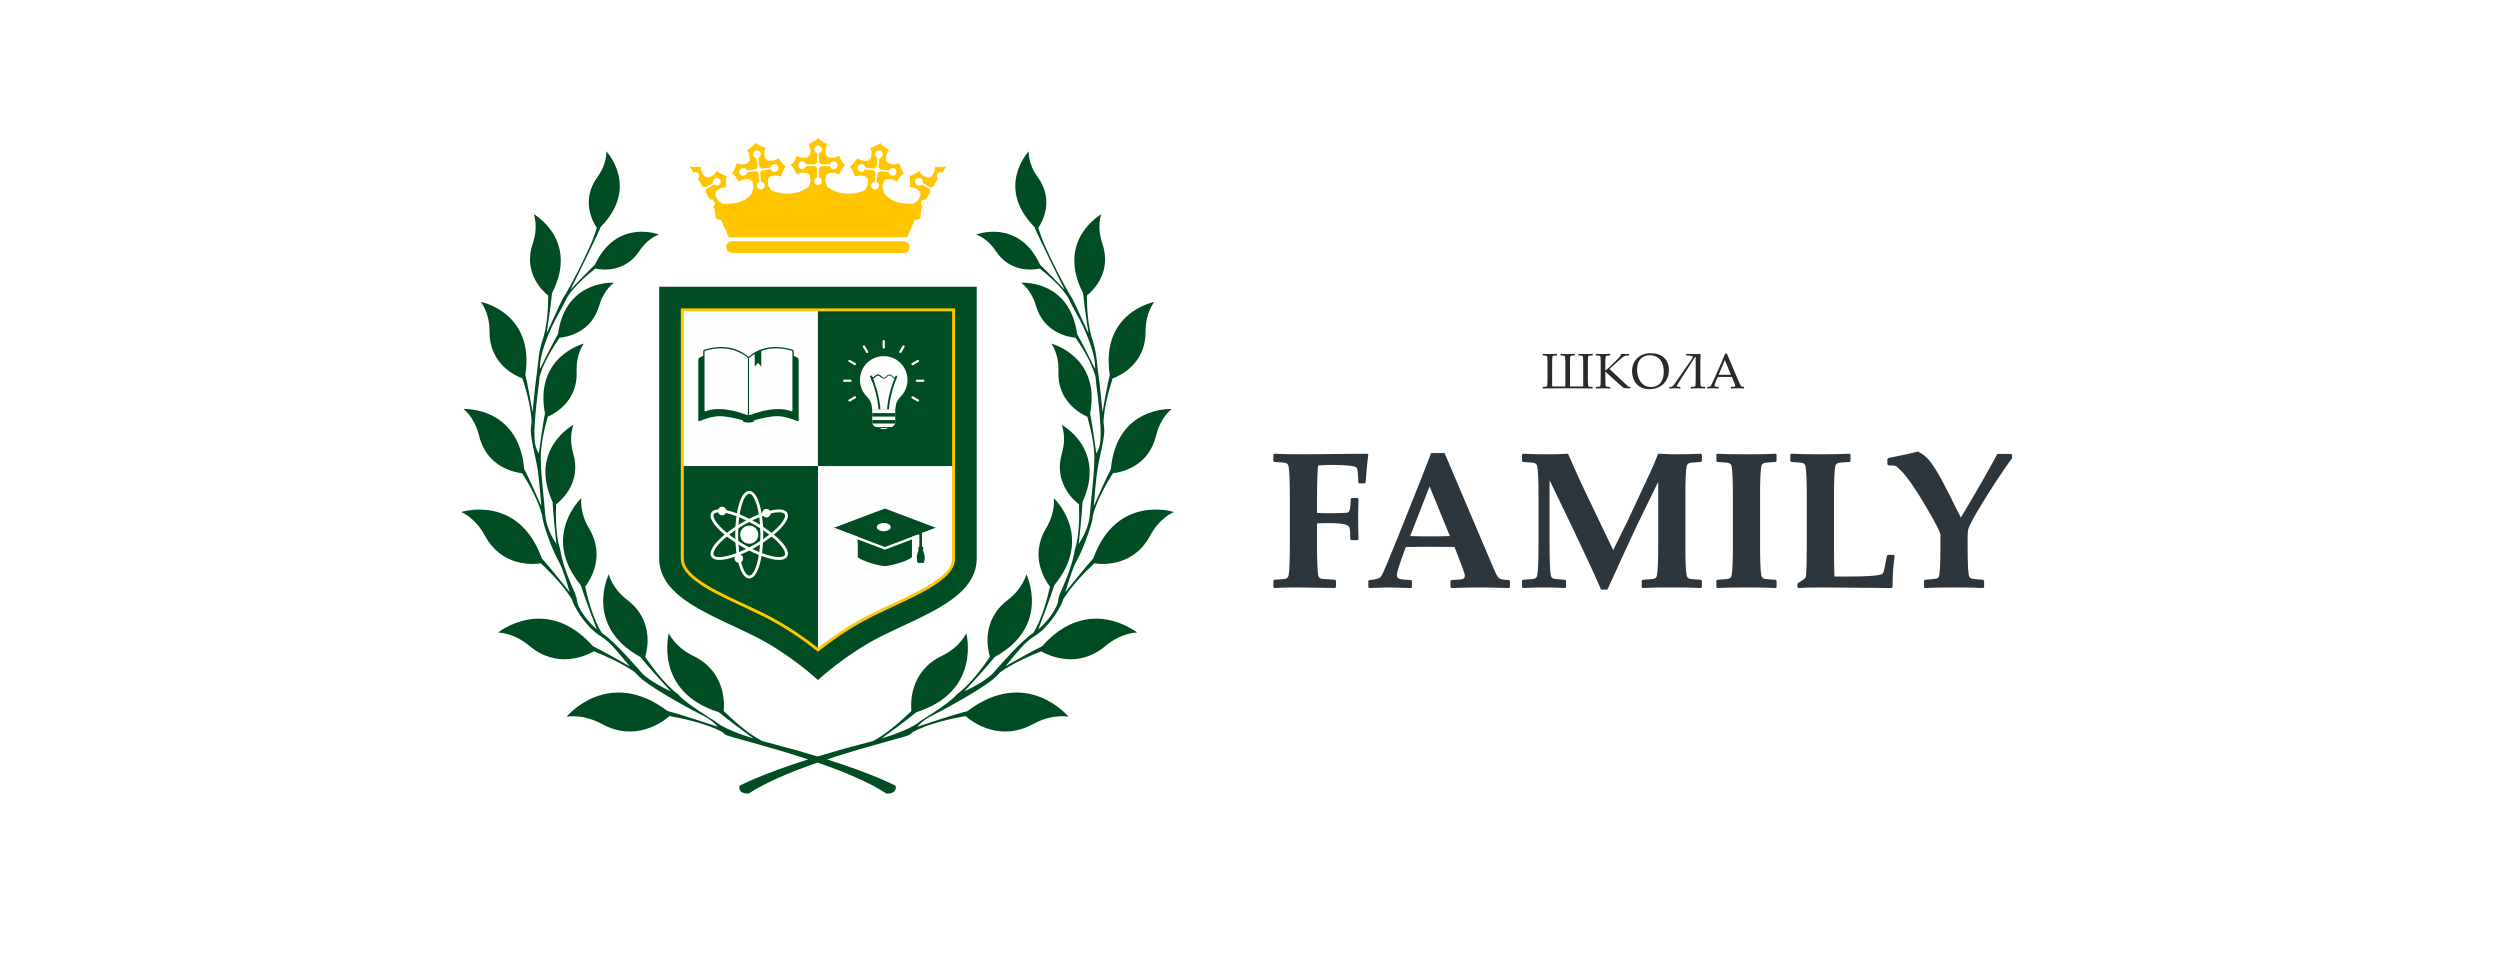 <?xml version="1.0" encoding="UTF-8"?> <!-- Creator: CorelDRAW 2019 (64-Bit) --> <svg xmlns="http://www.w3.org/2000/svg" xmlns:xlink="http://www.w3.org/1999/xlink" xml:space="preserve" width="360.892mm" height="138.113mm" style="shape-rendering:geometricPrecision; text-rendering:geometricPrecision; image-rendering:optimizeQuality; fill-rule:evenodd; clip-rule:evenodd" viewBox="0 0 142561.95 54558.19"> <defs> <style type="text/css"> <![CDATA[ .fil0 {fill:white} .fil3 {fill:#014D23;fill-rule:nonzero} .fil6 {fill:#2B2A29;fill-rule:nonzero} .fil1 {fill:#2E363D;fill-rule:nonzero} .fil5 {fill:#D6D4D2;fill-rule:nonzero} .fil4 {fill:#FEFEFE;fill-rule:nonzero} .fil2 {fill:#FFC600;fill-rule:nonzero} ]]> </style> </defs> <g id="Слой_x0020_1">  <g id="_3657948208"> <rect class="fil0" width="142561.95" height="54558.19"></rect> <g> <path class="fil1" d="M78026.57 25917.2l-70.08 616.12c-14.77,136.52 -31.37,315.43 -47.96,540.48l-33.22 431.69 -53.49 59.02 -313.61 0 -53.49 -53.49c-7.39,-486.99 -36.9,-763.71 -86.71,-831.97 -83,-112.5 -586.61,-167.85 -1508.96,-167.85 -147.54,0 -379.98,11.06 -697.26,31.33 -38.75,368.96 -59.06,1027.5 -59.06,1979.36l0 728.67 610.59 16.59c184.48,3.71 523.88,-3.67 1021.97,-22.12 97.77,-3.71 162.32,-29.51 193.68,-81.18 55.34,-86.71 86.71,-322.82 97.77,-712.04l53.49 -55.34 335.73 0 53.53 55.34c-12.92,402.14 -20.3,772.91 -20.3,1106.79 0,365.28 7.39,761.89 20.3,1195.39l-53.53 47.96 -361.53 0 -55.34 -53.49c0,-378.2 -14.77,-599.53 -48,-665.94 -60.87,-125.46 -247.17,-201.07 -557.07,-226.9 -212.17,-16.59 -420.59,-25.83 -627.22,-25.83 -247.17,0 -468.54,5.53 -664.08,16.59l0 1285.77c0,854.09 23.98,1411.19 70.12,1674.95 18.45,105.16 79.32,171.56 184.48,199.25 23.98,7.35 282.21,25.8 772.91,55.34l53.49 53.49 0 361.57 -59.02 55.34 -2173.04 -33.22c-309.9,-3.67 -737.87,7.39 -1285.77,33.22l-53.49 -49.81 0 -367.1 53.49 -53.49c367.1,-22.16 577.41,-40.61 632.75,-55.34 103.3,-27.69 164.17,-94.1 182.62,-199.25 47.96,-263.76 70.08,-820.87 70.08,-1674.95l0 -2859.28c0,-854.09 -22.12,-1413.01 -70.08,-1674.99 -18.45,-105.12 -79.32,-171.52 -182.62,-201.07 -55.34,-12.92 -265.66,-31.37 -632.75,-53.49l-53.49 -53.49 0 -367.1 53.49 -49.81c344.98,22.16 900.23,33.22 1663.93,33.22 494.38,0 1708.18,-11.06 3643.25,-33.22l53.49 44.28zm8077.9 7559.55l-47.96 55.34c-800.6,-22.16 -1282.06,-33.22 -1448.09,-33.22 -662.22,0 -1278.35,11.06 -1848.37,33.22l-47.96 -55.34 0 -339.45 53.49 -60.87 470.4 -25.83c197.39,-11.06 297.02,-81.14 297.02,-210.27 0,-75.65 -49.81,-245.35 -151.3,-509.15l-437.18 -1140.01c-498.09,-7.39 -1005.34,-11.06 -1525.55,-11.06 -280.39,0 -697.3,3.67 -1252.55,11.06l-237.96 658.55c-180.76,501.76 -271.19,815.37 -271.19,940.8 0,136.52 84.85,217.66 254.59,243.49 94.06,14.77 276.68,29.51 551.54,42.43l53.53 55.34 0 344.98 -53.53 55.34c-665.94,-22.16 -1095.73,-33.22 -1285.73,-33.22 -147.58,0 -514.68,11.06 -1097.58,33.22l-53.53 -49.81 0 -350.51 59.06 -55.34c370.77,-20.26 599.53,-94.06 682.53,-221.37 84.85,-125.42 403.99,-876.21 955.53,-2252.36l1409.38 -3528.89c105.12,-274.86 263.76,-686.2 475.93,-1237.78l767.38 0 2864.81 6738.64c110.69,256.41 212.13,400.32 302.51,431.69 118.07,44.24 289.63,66.4 512.82,66.4l47.96 59.02 0 344.98zm-3425.59 -2907.24l-1156.6 -2831.59 -1106.83 2831.59c295.16,11.06 678.85,16.59 1151.11,16.59 457.48,0 828.25,-5.53 1112.32,-16.59zm14370.17 2907.24l-53.49 55.34c-357.89,-22.16 -911.29,-33.22 -1665.79,-33.22 -771.05,0 -1324.49,11.06 -1663.89,33.22l-47.96 -49.81 0 -367.1 53.49 -53.49c367.1,-22.16 577.37,-40.61 632.71,-55.34 103.3,-27.69 166.03,-94.1 182.62,-199.25 48,-260.09 71.97,-817.19 71.97,-1674.95l0 -3654.35 -1206.45 2470.06c-68.26,136.48 -302.51,641.96 -702.83,1514.49l-988.75 2160.13 -361.53 0c-188.19,-446.42 -440.89,-1009.06 -761.89,-1691.58l-756.32 -1604.88 -1416.72 -2944.14 0 3750.27c0,857.76 23.98,1414.87 70.12,1674.95 18.45,105.16 79.32,171.56 184.48,199.25 53.49,14.73 263.76,33.18 632.71,55.34l53.49 53.49 0 367.1 -53.49 49.81c-415.05,-22.16 -800.6,-33.22 -1156.64,-33.22 -415.05,0 -831.93,11.06 -1248.84,33.22l-53.49 -49.81 0 -367.1 53.49 -53.49c367.1,-22.16 577.37,-40.61 632.71,-55.34 103.3,-27.69 164.21,-94.1 182.62,-199.25 48,-260.09 70.12,-817.19 70.12,-1674.95l0 -2859.28c0,-857.76 -22.12,-1416.72 -70.12,-1674.99 -18.41,-105.12 -79.32,-171.52 -182.62,-201.07 -55.34,-12.92 -265.62,-31.37 -632.71,-53.49l-53.49 -53.49 0 -367.1 53.49 -49.81c374.49,22.16 848.56,33.22 1420.4,33.22 440.89,0 824.58,-11.06 1151.11,-33.22 119.89,274.86 289.59,660.41 509.11,1156.64l344.98 745.26 1719.24 3595.3 826.44 -1676.85 1291.26 -2761.47c151.3,-326.53 298.84,-680.71 444.6,-1058.87 405.81,22.16 680.67,33.22 820.87,33.22 706.51,0 1247.02,-11.06 1621.51,-33.22l53.49 49.81 0 372.63 -53.49 47.96c-367.1,22.12 -579.27,40.57 -632.75,53.49 -105.16,29.55 -166.03,95.95 -184.48,201.07 -46.1,258.27 -70.08,817.23 -70.08,1674.99l0 2859.28c0,857.76 23.98,1414.87 70.08,1674.95 18.45,105.16 79.32,171.56 184.48,199.25 53.49,14.73 265.66,33.18 632.75,55.34l53.49 53.49 0 361.57zm4259.38 0l-49.81 55.34c-359.71,-22.16 -916.82,-33.22 -1669.42,-33.22 -748.97,0 -1304.22,11.06 -1663.93,33.22l-49.81 -55.34 0 -361.57 55.34 -53.49c367.1,-22.16 577.41,-40.61 630.9,-55.34 105.16,-27.69 166.03,-94.1 184.48,-199.25 46.1,-260.09 70.08,-817.19 70.08,-1674.95l0 -2859.28c0,-857.76 -23.98,-1416.72 -70.08,-1674.99 -18.45,-105.12 -79.32,-171.52 -184.48,-201.07 -53.49,-12.92 -263.8,-31.37 -630.9,-53.49l-55.34 -53.49 0 -367.1 55.34 -49.81c344.98,22.16 900.23,33.22 1663.93,33.22 759.99,0 1313.42,-11.06 1658.36,-33.22l55.34 49.81 0 367.1 -55.34 53.49c-367.1,22.12 -577.37,40.57 -630.9,53.49 -105.12,29.55 -165.99,95.95 -184.44,201.07 -46.14,258.27 -70.12,817.23 -70.12,1674.99l0 2859.28c0,857.76 23.98,1414.87 70.12,1674.95 18.45,105.16 79.32,171.56 184.44,199.25 53.53,14.73 263.8,33.18 630.9,55.34l55.34 53.49 0 361.57zm6733.11 -1783.82c-79.32,527.56 -118.07,1121.56 -118.07,1783.82l-55.34 55.34 -3927.36 -33.22c-656.69,0 -1119.7,11.06 -1389.03,33.22l-55.34 -55.34 0 -151.3 27.65 -64.55c265.66,-169.7 411.38,-274.86 431.69,-319.14 33.18,-64.55 53.49,-304.37 60.87,-717.57l14.73 -1211.98 0 -2739.35c0,-857.76 -22.12,-1416.72 -70.08,-1674.99 -18.45,-105.12 -79.32,-171.52 -182.62,-201.07 -55.34,-12.92 -265.66,-31.37 -632.75,-53.49l-53.49 -53.49 0 -367.1 53.49 -49.81c370.81,22.16 915,33.22 1632.57,33.22 741.58,0 1306.04,-11.06 1691.58,-33.22l53.49 49.81 0 372.63 -53.49 47.96c-368.96,22.12 -579.23,40.57 -632.71,53.49 -105.16,29.55 -166.03,95.95 -184.48,201.07 -46.14,258.27 -70.12,817.23 -70.12,1674.99l0 3231.91c0,472.22 9.24,929.7 27.69,1372.44l734.16 0c1053.34,0 1697.11,-40.61 1935.08,-123.6 40.61,-14.77 68.26,-35.04 86.71,-60.87 35.08,-49.81 70.12,-156.79 103.3,-322.82l129.13 -671.47 53.49 -59.02 330.2 0 59.06 53.49zm6696.22 -5565.45c-568.17,774.81 -1191.68,1722.95 -1868.67,2848.22 -383.69,634.57 -594,1038.57 -632.71,1215.66 -22.16,94.06 -33.22,228.72 -33.22,405.81l0 534.98c0,1055.16 33.22,1641.77 97.77,1761.66 29.51,49.81 70.12,83.03 123.6,97.77 90.38,23.98 311.76,47.96 665.94,70.12l53.49 53.49 0 361.57 -53.49 55.34c-357.89,-22.16 -913.14,-33.22 -1665.75,-33.22 -771.09,0 -1324.53,11.06 -1663.93,33.22l-47.96 -49.81 0 -367.1 53.49 -53.49c352.32,-22.16 573.7,-46.14 664.08,-70.12 55.34,-14.73 95.95,-47.96 125.46,-97.77 64.55,-119.89 95.91,-706.51 95.91,-1761.66l0 -638.28c0,-136.48 -282.25,-684.38 -848.56,-1643.63 -575.55,-975.83 -1034.85,-1638.06 -1377.97,-1988.57 -166.03,-167.85 -276.72,-265.62 -333.88,-287.78 -59.06,-23.98 -193.72,-35.04 -405.85,-35.04l-59.02 -60.87 0 -302.51 53.49 -59.06c879.92,-173.38 1442.56,-295.12 1691.58,-367.1 188.15,90.42 354.18,206.64 501.76,350.51 306.19,298.84 717.57,966.63 1232.25,1999.63l708.36 1416.72c212.13,-343.08 617.98,-1031.18 1215.66,-2064.17l601.35 -1075.46c64.59,-119.93 153.11,-284.1 263.8,-492.56l789.54 0 53.49 53.53 0 189.97z"></path> <g> <path class="fil2" d="M53347.19 9507.07l-40.29 70.04c59.81,220.86 -246.77,531.47 -246.77,531.47l-75.13 -43.41 0 0 -43.26 75.17c0,0 -419.48,-115.66 -479.29,-337.08l-69.68 -40.49c0,0 -455.07,331.59 -578.36,260.64 123.29,70.95 63.48,630.54 63.48,630.54l70.04 40.29c220.86,-59.1 531.11,246.93 531.11,246.93l-43.26 75.17 75.33 43.22c0,0 -115.62,420.39 -336.84,479.68l-40.33 70.04c0,0 331.23,454.68 260.09,577.61l229.98 -398.86c-105.95,-61.31 -142.25,-196.8 -80.78,-302.79 52.89,-90.82 158.84,-129.85 254.99,-101.21l266.09 -460.01c-34.84,-38.48 -48.71,-91.37 -37.57,-142.05l-459.81 -265.58c-69.68,72.96 -181.28,92.48 -271.74,40.13 -106.34,-61.11 -143,-197 -82.28,-302.75 61.31,-106.18 197.91,-142.09 303.7,-80.98 90.66,52.14 129.69,159.04 100.49,255.15l459.81 265.54c39.03,-34.45 91.92,-48.67 142.25,-37.92l266.09 -460.17c-72.57,-68.77 -91.92,-180.72 -40.49,-271.58 61.31,-106.14 196.45,-142.25 302.43,-81.14l231.45 -398.9c-71.14,123.09 -631.45,63.28 -631.45,63.28zm-12452.75 255.7l-70.24 40.49c-59.1,221.41 -479.48,337.08 -479.48,337.08l-43.41 -75.17 0 0 -75.13 43.41c0,0 -306.07,-310.61 -246.62,-531.47l-40.49 -70.04c0,0 -559.75,59.81 -630.5,-63.28l230.34 398.9c105.99,-61.11 241.48,-25.01 302.59,81.14 52.7,90.86 33.02,202.81 -39.94,271.58l265.38 460.17c51.08,-10.74 103.77,3.48 142.09,37.92l460.17 -265.54c-28.64,-96.11 10.39,-203 101.21,-255.15 105.79,-61.11 241.48,-25.2 302.79,80.98 61.07,105.75 24.77,241.64 -81.38,302.75 -90.82,52.34 -202.81,32.83 -271.58,-40.13l-460.17 265.58c10.78,50.68 -3.44,103.58 -37.92,142.05l265.58 460.01c96.11,-28.64 202.96,10.39 255.5,101.21 60.91,105.99 24.61,241.48 -81.14,302.79l230.14 398.86c-70.95,-122.93 260.28,-577.61 260.28,-577.61l-40.13 -70.04c-221.22,-59.29 -336.88,-479.68 -336.88,-479.68l74.78 -43.22 -43.02 -75.17c0,0 310.41,-306.03 531.47,-246.93l69.84 -40.29c0,0 -59.81,-559.6 63.32,-630.54 -123.13,70.95 -577.45,-260.64 -577.45,-260.64zm10234 63.48c-15.13,121.47 -125.66,208.1 -247.13,193.17 -103.97,-12.96 -181.67,-95.75 -192.97,-195.54l-527.12 -65.1c-22.24,47.25 -64.9,80.78 -115.78,90.82l-64.94 527.08c94.1,35.04 155.92,130.6 143.51,234.57 -15.29,121.67 -126.01,207.94 -247.29,193.17 -121.67,-15.17 -207.94,-125.7 -192.81,-247.17 12.4,-104.13 95.6,-181.83 195.34,-192.58l64.74 -527.48c-46.85,-22.08 -80.59,-65.1 -90.46,-115.98l-527.28 -64.59c-35,93.94 -130.6,155.96 -234.72,143 -121.12,-14.77 -207.55,-125.5 -192.62,-246.97 14.77,-121.63 125.3,-207.9 246.97,-193.13 103.97,13.11 181.83,96.11 192.77,195.7l527.12 64.74c21.88,-46.89 65.1,-80.43 115.98,-90.66l64.74 -527.08c-94.1,-35.04 -155.76,-130.24 -143.16,-234.37 15.13,-121.67 125.66,-207.94 247.13,-193.17 121.67,15.17 207.9,125.3 192.97,247.17 -12.6,103.77 -95.75,181.83 -195.54,192.77l-64.74 527.08c47.05,22.44 80.43,65.5 90.46,116.02l527.48 64.74c34.49,-94.13 130.24,-155.96 234.17,-143 121.47,14.97 207.94,125.66 193.17,246.77zm152.64 -499.39l-80.43 -9.64c-180.72,140.99 -585.63,-19.71 -585.63,-19.71l10.39 -86.08 -85.92 -10.78c0,0 -57.63,-431.88 122.58,-572.87l10.03 -80.27c0,0 -482.96,-288.73 -465.46,-430.07 -17.5,141.34 -555.92,304.76 -555.92,304.76l-9.68 80.47c141.18,180.17 -19.51,585.27 -19.51,585.27l-86.08 -10.59 0 0 -10.39 86.27c0,0 -432.28,57.83 -573.26,-122.73l-80.62 -9.88c0,0 -288.69,482.8 -429.67,465.46 140.99,17.34 304.57,555.76 304.57,555.76l80.43 10.03c180.21,-140.99 585.67,19.32 585.67,19.32l-10.78 86.08 86.27 10.78c0,0 57.63,431.88 -122.73,572.87l-9.84 80.43c0,0 482.6,288.53 465.46,429.71 17.14,-141.18 555.72,-304.41 555.72,-304.41l9.84 -80.43c-140.99,-180.37 19.51,-585.47 19.51,-585.47l86.12 10.39 10.55 -86.08c0,0 432.08,-57.83 572.91,122.93l80.43 9.68c0,0 288.88,-482.6 429.87,-465.3 -140.99,-17.3 -304.41,-555.92 -304.41,-555.92zm-7086.31 472.77c-103.97,12.96 -199.37,-49.06 -234.21,-143l-527.28 64.59c-10.03,50.88 -43.57,93.9 -90.66,115.98l64.59 527.48c99.74,10.74 182.94,88.45 195.89,192.58 14.77,121.47 -71.5,232 -193.37,247.17 -121.47,14.77 -232.16,-71.5 -246.77,-193.17 -12.92,-103.97 48.9,-199.53 143,-234.57l-64.55 -527.08c-51.08,-10.03 -93.94,-43.57 -116.02,-90.82l-527.28 65.1c-11.1,99.78 -88.64,182.58 -192.97,195.54 -121.63,14.93 -232,-71.7 -246.93,-193.17 -14.77,-121.12 71.66,-231.8 193.13,-246.77 103.97,-12.96 199.37,48.86 234.21,143l527.44 -64.74c10.03,-50.52 43.77,-93.58 90.46,-116.02l-64.74 -527.08c-99.74,-10.94 -182.54,-89 -195.34,-192.77 -15.13,-121.87 71.34,-232 192.62,-247.17 121.67,-14.77 232.2,71.5 247.33,193.17 12.6,104.13 -49.06,199.33 -143.16,234.37l64.74 527.08c50.52,10.23 93.74,43.77 115.62,90.66l527.48 -64.74c10.94,-99.59 88.8,-182.58 192.77,-195.7 121.47,-14.77 232.16,71.5 246.93,193.13 14.97,121.47 -71.46,232.2 -192.93,246.97zm220.31 -768.6l-80.43 9.88c-140.83,180.57 -573.07,122.73 -573.07,122.73l-10.23 -86.27 0 0 -86.27 10.59c0,0 -160.5,-405.1 -19.67,-585.27l-9.88 -80.47c0,0 -538.22,-163.42 -555.53,-304.76 17.3,141.34 -465.46,430.07 -465.46,430.07l10.03 80.27c180.17,140.99 122.38,572.87 122.38,572.87l-85.92 10.78 10.59 86.08c0,0 -405.26,160.7 -585.82,19.71l-80.07 9.64c0,0 -163.62,538.62 -304.96,555.92 141.34,-17.3 430.26,465.3 430.26,465.3l80.23 -9.68c140.99,-180.76 573.07,-122.93 573.07,-122.93l10.43 86.08 86.23 -10.39c0,0 160.34,405.1 19.71,585.47l9.84 80.43c0,0 538.42,163.23 555.57,304.41 -17.14,-141.18 465.46,-429.71 465.46,-429.71l-10.03 -80.43c-180.21,-140.99 -122.58,-572.87 -122.58,-572.87l86.12 -10.78 -10.59 -86.08c0,0 405.26,-160.3 585.63,-19.32l80.47 -10.03c0,0 163.58,-538.42 304.57,-555.76 -140.99,17.34 -430.07,-465.46 -430.07,-465.46zm3129.8 612.84c-104.88,0 -192.26,-72.96 -215.21,-170.73l-531.51 0c-16.04,49.26 -54.51,87.74 -103.93,103.97l0 531.11c97.93,23.35 170.69,110.53 170.69,215.41 0,122.38 -99.03,221.41 -221.61,221.41 -122.38,0 -221.57,-99.03 -221.57,-221.41 0,-104.88 72.92,-192.06 170.69,-215.41l0 -531.11c-49.42,-16.24 -88.09,-54.71 -104.13,-103.97l-531.31 0c-22.99,97.77 -110.53,170.73 -215.41,170.73 -122.18,0 -221.22,-99.23 -221.22,-221.81 0,-122.38 99.03,-221.41 221.22,-221.41 104.88,0 192.42,72.61 215.41,170.53l531.31 0c16.04,-49.42 54.71,-87.89 104.13,-104.13l0 -531.11c-97.77,-23.15 -170.69,-110.53 -170.69,-215.41 0,-122.38 99.19,-221.61 221.57,-221.61 122.58,0 221.61,99.23 221.61,221.61 0,104.88 -72.76,192.26 -170.53,215.41l0 531.11c49.26,16.24 87.74,54.71 103.77,104.13l531.51 0c22.95,-97.93 110.33,-170.53 215.21,-170.53 122.18,0 221.41,99.03 221.41,221.41 0,122.58 -99.23,221.81 -221.41,221.81zm312.23 -736.13l-80.98 0c-161.96,161.8 -583.61,51.99 -583.61,51.99l0 -86.83 -86.83 0c0,0 -109.98,-421.65 51.99,-583.61l0 -80.98c0,0 -514.36,-228.01 -514.36,-370.1 0,142.09 -514.52,370.1 -514.52,370.1l0 80.98c161.8,161.96 51.99,583.61 51.99,583.61l-86.63 0 0 86.83c0,0 -422.05,109.82 -583.65,-51.99l-80.78 0c0,0 -228.17,514.32 -370.26,514.32 142.09,0 370.26,514.52 370.26,514.52l80.78 0c161.61,-161.96 583.65,-51.95 583.65,-51.95l0 86.63 86.63 0c0,0 109.82,421.85 -51.99,584.01l0 80.59c0,0 514.52,228.01 514.52,370.1 0,-142.09 514.36,-370.1 514.36,-370.1l0 -80.59c-161.96,-162.16 -51.99,-584.01 -51.99,-584.01l86.83 0 0 -86.63c0,0 421.65,-110.01 583.61,51.95l80.98 0c0,0 228.01,-514.52 369.9,-514.52 -141.89,0 -369.9,-514.32 -369.9,-514.32z"></path> <path class="fil2" d="M52506.93 11811.38l-372.98 -202.1c0,0 -1219.65,162.67 -1757.67,-652.23l-1021.18 -125.3c0,0 -1170.03,596.25 -2197.42,-195.89l-514.36 53.29 -514.52 -53.29c-1027.19,792.15 -2189,194.83 -2189,194.83l-1029.24 126.37c-451.04,816.01 -1758.03,652.23 -1758.03,652.23l-372.63 202.1c0,0 -59.65,212.84 16.59,375.51 0,0 -125.11,353.47 321.95,353.47l447.57 997.88 10155.03 0 447.21 -997.88c447.41,0 321.91,-353.47 321.91,-353.47 76.79,-162.67 16.79,-375.51 16.79,-375.51z"></path> <path class="fil2" d="M51877.89 14088.87c0,185.11 -150.47,335.58 -336.17,335.58l-9797.18 0c-185.47,0 -335.58,-150.47 -335.58,-335.58l0 0c0,-185.5 150.11,-335.97 335.58,-335.97l9797.18 0c185.7,0 336.17,150.47 336.17,335.97l0 0z"></path> <path class="fil3" d="M37589.37 16351.39l0 15481.54c0,2251.57 2952.87,3205.09 5431.54,4442.04 1995.87,995.31 3622.4,2503.68 3622.4,2503.68 0,0 1626.92,-1508.37 3622.63,-2503.68 2479.19,-1236.95 5432.25,-2190.46 5432.25,-4442.04l0 -15481.54 -18108.82 0z"></path> <path class="fil2" d="M40225.62 33114.55c855.39,557.38 2183.75,1105.84 3496.58,1755.5l0 0c1180.42,592.94 2205.24,1311.17 2921.11,1865.83l0 0c715.71,-554.66 1740.57,-1273.25 2921.9,-1866.38l0 0c986.54,-490.98 1975.45,-913.22 2774.47,-1338.19l0 0c797.24,-412.37 1385.24,-859.22 1594.29,-1160.35l0 0c156.11,-227.81 184,-311.72 193.68,-538.03l0 -13911.7 -14968.63 0 0 13907.12c10.03,230.18 37.57,314.24 191.67,540.04l0.2 0c145.92,201.74 446.14,472.97 874.75,746.17l0 0zm6313.75 3967.14c-706.43,-555.37 -1757.71,-1303.9 -2967.28,-1910.71l0 0c-1300.07,-644.57 -2629.14,-1189.54 -3528.7,-1773.91l0 0c-451.95,-289.44 -777.14,-575.44 -964.46,-830.43l0 0 135.69 -99.03 -136.96 96.66c-177.49,-243.85 -252.26,-454.52 -255.19,-731.35l0 -14248.03 15641.13 0 0 14252.21c-2.92,272.65 -76.79,483.32 -255.19,727.92l0 0c-278.69,388.82 -887.66,832.4 -1712.6,1263.93l0 0c-816.56,434.45 -1805.47,856.34 -2780.36,1341.67l0 0c-1210.52,607.16 -2261.81,1355.69 -2968.19,1911.06l0 0 -103.97 81.69 -103.93 -81.69 0 0z"></path> <polygon class="fil4" points="38990.85,26578.67 46643.31,26578.67 46643.31,17753.1 38990.85,17753.1 "></polygon> <polygon class="fil3" points="46643.31,26578.67 54296.24,26578.67 54296.24,17753.1 46643.31,17753.1 "></polygon> <path class="fil4" d="M46643.31 26578.67l0 10370.8c712.59,-559.95 1771.93,-1314.14 2996.83,-1929.15 981.09,-488.06 1970,-910.3 2777.59,-1339.62 811.11,-422.24 1408.98,-867.64 1654.1,-1213.09 165.99,-235.83 217.42,-383.02 224.53,-634.69l0 -5254.25 -7653.05 0z"></path> <path class="fil3" d="M46643.31 26578.67l0 10370.8c-712.39,-559.95 -1771.89,-1314.14 -2996.44,-1929.15 -981.09,-488.06 -1970,-910.3 -2777.59,-1339.62 -811.27,-422.24 -1409.69,-867.64 -1654.1,-1213.09 -166.35,-235.83 -217.78,-383.02 -224.34,-634.69l0 -5254.25 7652.46 0z"></path> <path class="fil3" d="M62342.78 31843.31c-422.4,467.63 -1138.63,1357.71 -1588.8,1923.46 175.67,-587.48 398.74,-1351.51 639.67,-1778.85 380.45,-671.39 841.72,-1990.22 907.18,-2419.38 5.65,-40.85 12.6,-93.58 18.25,-151.37 207.55,-868.9 819.29,-1913.98 1144.12,-2429.61 470.95,-53.25 2033.08,-363.66 2462.44,-2150.53 257.72,-1067.17 890.43,-1513.31 890.43,-1513.31 0,0 -3139.63,-174.17 -3468.49,3422.91 -270.47,521.79 -709.51,1506.16 -975.6,2113.51 52.89,-618.85 117.09,-1451.8 203.56,-2034.55 129.49,-873.64 452.86,-1902.13 388.67,-2435.81 -9.68,-83.15 -22.28,-194.79 -36.11,-322.97 27.69,-870.2 342.69,-1940.45 524,-2488.51 443.02,-164.33 1888.27,-841.01 1875.67,-2680.02 -6.91,-1098.17 500.3,-1683.09 500.3,-1683.09 0,0 -3088.2,584.72 -2544.68,4155.17 -126.76,526.57 -298.21,1470.25 -412.57,2127.02 -66.96,-689.99 -151.93,-1558.5 -231.29,-2117.9 -121.27,-866.18 -80.78,-1116.58 -310.77,-1908.34 -302.39,-804.16 -348.37,-2015.94 -349.84,-2614.92 349.84,-282.33 1445.25,-1325.59 880.75,-2975.66 -337.23,-986.54 -55.82,-1665.75 -55.82,-1665.75 0,0 -2607.22,1456.9 -1039.43,4509.9 51.43,583.3 211.77,1666.5 306.62,2275.51 -291.29,-590.41 -645.32,-1440.7 -887.7,-1905.81l10.94 13.31c-8.22,-11.85 -16.59,-26.43 -24.97,-39.03 -55.66,-106.7 -105.79,-191.67 -147.74,-245.31 -4.03,-4.74 -6.95,-10.03 -11.14,-14.93 -405.46,-687.62 -1027.03,-1893.56 -1439.6,-2836.69 -168.52,-385.03 -288.33,-734.51 -363.66,-974.33 232.71,-344.54 926.69,-1578.76 -32.12,-2898.9 -572.71,-786.26 -509.94,-1469.5 -509.94,-1469.5 0,0 -1924.57,2019.42 319.18,4311.13 346.87,818.73 1578.92,3288.12 1725.2,3581.59 -367.89,-389.06 -1021.58,-1075.18 -1393.65,-1420.08 -1241.69,-2668.17 -3652.5,-1725.79 -3652.5,-1725.79 0,0 617.39,178.75 1110.74,929.46 826.24,1257.01 2137.61,1090.87 2519.52,1010.64 409.64,322.82 1213.8,1000.92 1598.48,1632.17l4.19 -6.36c227.06,520.53 607.51,1115.48 855.59,1651.53 441.72,954.27 706.55,1808 698.17,2349.34 0,34.09 0,67.67 0,101.21 -238.36,-486.59 -737.2,-1492.29 -1027.03,-1995.87 -427.89,-3125.22 -3194.19,-2923.12 -3194.19,-2923.12 0,0 574.37,378.08 843.18,1303.35 447.41,1547.91 1842.33,1792.51 2259.08,1831.15 317.52,460.01 926.73,1408.63 1121.68,2176.28l11.14 -10.59c47.4,663.88 196.6,1352.97 284.34,2793.47 72.41,1162.37 -103.06,1420.08 -232.71,1639.68 -78.06,-585.27 -234.21,-1696.21 -351.3,-2275.47 617.39,-3266.79 -2215.67,-3988.31 -2215.67,-3988.31 0,0 448.67,569.43 408.38,1582.79 -69.68,1695.81 1241.53,2406.58 1645.68,2584.98 153.39,533.13 422.24,1586.98 400,2403.9 -5.49,42.86 -8.41,90.82 -6.95,146.28 12.6,657.68 -174.17,2080.84 -250.76,3069.95 -51.63,648.95 -398.7,1283.09 -632.71,1643.67 61.27,-547.15 190.96,-1773 218.69,-2402.24 1382.52,-3022.35 -1192.82,-4403.4 -1192.82,-4403.4 0,0 298.21,661.51 15.33,1634.94 -475.14,1629.29 625.56,2633.68 975.4,2903.8 23.9,588.04 30.65,1777.19 -229.83,2570.95 -266.09,1512.56 -943.48,2486.89 -956.04,2902.74 -12.6,358.57 -540.63,1164.34 -1134.28,1654.25 203.36,-528.39 703.62,-1839.56 914.13,-2516.44 2297.91,-2799.28 -34.84,-4969.36 -34.84,-4969.36 0,0 132.41,778.64 -436.11,1724.69 -951.9,1584.06 -71.1,2947.57 221.61,3328.58 -138.06,625.8 -461.43,1878.98 -954.62,2642.1 -699.63,426.23 -2316.16,2320.55 -2316.16,2320.55 -483.51,450.29 -1163.63,801.04 -1605.39,1000.37 434.85,-471.62 1303,-1425.18 1725.24,-1949.54 3248.35,-1791.41 1801.8,-4724.6 1801.8,-4724.6 0,0 -161.61,788.28 -1059.11,1471.32 -1503.63,1145.42 -1158.02,2767.6 -1015.93,3239.42 -363.66,540.79 -1137.01,1609.42 -1895.18,2148 -312.07,442.83 -2077.8,1517.1 -2077.8,1517.1 0,0 -387.21,437.18 -2202.87,993.1 584.72,-425.88 1495.97,-1098.14 1977.07,-1498.49 3734.78,-1171.85 2851.3,-4507.18 2851.3,-4507.18 0,0 -330.32,781.17 -1402.03,1299.52 -1794.88,869.06 -1776.99,2619.46 -1729.03,3137.26 -447.05,440.65 -1337.64,1263.57 -2171.34,1707.35 -139.17,38.83 -284.34,77.86 -437.73,117.28 -1037.06,267.2 -1946.46,525.98 -2741.29,768.92 -794.52,-242.94 -1704.26,-501.72 -2741.13,-768.92 -153.19,-39.42 -298.4,-78.45 -437.57,-117.28 -833.66,-443.77 -1724.45,-1266.69 -2171.5,-1707.35 47.96,-517.8 66.01,-2268.2 -1729.43,-3137.26 -1070.96,-518.35 -1402.19,-1299.52 -1402.19,-1299.52 0,0 -882.41,3335.33 2851.82,4507.18 480.98,400.36 1392.35,1072.62 1977.31,1498.49 -1815.9,-555.92 -2202.91,-993.1 -2202.91,-993.1 0,0 -1766.09,-1074.28 -2077.96,-1517.1 -757.82,-538.58 -1531.32,-1607.21 -1895.73,-2148 141.89,-471.82 488.25,-2094 -1015.54,-3239.42 -897.19,-683.04 -1058.79,-1471.32 -1058.79,-1471.32 0,0 -1447.26,2933.19 1802.55,4724.6 420.98,524.36 1289.88,1477.91 1724.13,1949.54 -441.92,-199.33 -1122.23,-550.07 -1605.39,-1000.37 0,0 -1615.98,-1894.31 -2315.25,-2320.55 -494.46,-763.11 -816.56,-2016.3 -955.33,-2642.1 293.11,-381.36 1174.02,-1744.72 221.41,-3328.58 -567.77,-946.05 -436.62,-1724.69 -436.62,-1724.69 0,0 -2332.4,2170.08 -33.77,4969.36 209.76,676.88 710.06,1987.5 914.13,2516.44 -593.49,-490.07 -1122.78,-1295.69 -1134.44,-1654.25 -13.31,-415.84 -690.15,-1390.18 -955.73,-2902.74 -260.8,-793.77 -253.69,-1982.92 -230.7,-2570.95 349.8,-270.12 1451.25,-1274.51 976.31,-2903.8 -282.88,-973.43 14.77,-1634.94 14.77,-1634.94 0,0 -2575.69,1381.25 -1192.47,4403.8 27.02,629.24 157.58,1855.4 218.33,2402.24 -233.66,-360.78 -581.44,-994.76 -632.36,-1644.06 -77.5,-989.11 -263.92,-2412.27 -251.12,-3069.95 1.07,-55.46 -1.86,-103.42 -6.95,-146.28 -22.04,-816.92 246.06,-1870.77 400.36,-2403.9 403.99,-178.39 1715.17,-889.17 1645.88,-2584.98 -41.24,-1013.36 407.08,-1582.79 407.08,-1582.79 0,0 -2832.5,721.52 -2215.47,3988.31 -117.48,579.27 -272.29,1690.36 -350.9,2275.67 -128.78,-219.63 -305.32,-477.31 -233.3,-1639.88 89.2,-1440.5 237.29,-2129.59 284.74,-2793.47l12.01 10.59c194.27,-767.66 803.8,-1716.27 1121.17,-2176.28 416.95,-38.63 1812.03,-283.23 2259.99,-1831.15 268.1,-925.27 842.79,-1303.35 842.79,-1303.35 0,0 -2766.29,-202.1 -3194.54,2923.48 -290.15,503.42 -788.28,1508.92 -1026.64,1995.52 0.16,-33.54 0.16,-67.12 -0.55,-101.21 -8.22,-541.34 256.25,-1395.08 698.37,-2349.34 248.39,-536.05 628.13,-1131 855.59,-1651.53l3.83 6.36c384.44,-631.25 1188.79,-1309.36 1598.79,-1632.17 381.91,80.23 1693.68,246.22 2519.36,-1010.64 493.9,-750.71 1110.54,-929.46 1110.54,-929.46 0,0 -2410.45,-942.38 -3653.05,1725.95 -371.17,345.1 -1025.77,1030.86 -1392.9,1419.92 146.63,-293.66 1379.24,-2763.02 1725.95,-3581.95 2243.2,-2291.55 317.72,-4310.77 317.72,-4310.77 0,0 63.09,683.24 -509.07,1469.5 -959.16,1320.14 -264.63,2554.72 -31.92,2898.9 -74.94,239.82 -194.79,589.3 -363.66,974.33 -412.92,943.13 -1034.5,2149.06 -1439.95,2836.69 -3.83,4.9 -7.66,10.19 -11.34,14.93 -41.4,53.64 -91.53,138.61 -147.9,245.31 -8.22,12.76 -16.95,27.18 -24.61,39.03l11.1 -13.31c-242.19,465.1 -595.66,1314.65 -887.11,1905.06 93.74,-609.37 254.79,-1692.22 306.38,-2275.12 1567.62,-3052.81 -1039.79,-4509.55 -1039.79,-4509.55 0,0 281.06,679.21 -55.98,1665.75 -563.94,1650.26 530.56,2693.89 880.75,2975.86 -2.21,599.14 -47.05,1810.57 -350.39,2614.72 -229.43,791.75 -189.69,1042.16 -310.77,1908.34 -78.45,559.56 -163.42,1428.65 -231.45,2118.45 -114.2,-656.81 -285.09,-1601.2 -411.3,-2128.13 542.61,-3569.9 -2544.88,-4154.62 -2544.88,-4154.62 0,0 507.06,584.92 500.1,1683.09 -12.01,1839.21 1432.33,2515.85 1875.35,2680.02 181.08,548.26 497.18,1618.66 523.81,2489.02 -13.11,128.23 -25.36,239.31 -35.2,322.46 -64.94,533.68 258.07,1562.17 388.11,2435.81 86.08,582.55 151.02,1415.7 203.72,2034.35 -266.29,-606.96 -704.93,-1591.13 -974.85,-2112.76 -329.93,-3597.63 -3469.6,-3423.46 -3469.6,-3423.46 0,0 633.62,446.14 889.88,1513.31 430.26,1786.67 1992.44,2097.28 2463.7,2150.53 324.87,515.63 935.86,1560.51 1143.05,2429.26 6.56,57.99 12.76,110.88 18.96,151.73 65.1,429.16 526.22,1747.99 906.31,2419.38 242.19,427.34 464.35,1191.36 639.79,1778.49 -449.19,-565.6 -1165.25,-1455.48 -1588.05,-1923.11 -1344,-3701.76 -4603.13,-2644.82 -4603.13,-2644.82 0,0 789.94,294.02 1355.69,1345.86 948.62,1761.66 2678.4,1655.52 3189.25,1580.94 451.04,420.74 1289.88,1255.36 1775.01,2059.91 45.98,141.14 86.63,253.13 121.67,319.89 178.35,339.6 728.63,1302.25 1537.88,1788.13 549.56,329.41 1102.2,1072.26 1628.58,1700.59 -642.55,-366.78 -1553.6,-878.03 -2089.1,-1141 -2663.03,-3004.34 -5415.86,-779.35 -5415.86,-779.35 0,0 870.56,-17.14 1805.11,767.46 1565.45,1315.2 3195.81,564.49 3660.56,302.43 554.46,216.12 1572.36,649.66 2327.62,1182.79 148.85,163.94 295.12,310.97 437.93,426.79 727.92,590.92 2791.81,1731.96 3503.34,2079.93 370.61,181.12 615.73,407.67 802.5,611.19 -681.22,-227.77 -2114.07,-700.19 -2869.51,-898.05 -3383.88,-2549.46 -5763.68,329.02 -5763.68,329.02 0,0 896.83,-201.19 2027.44,414.94 1894.47,1032.13 3422.91,-85.92 3848.39,-454.52 710.42,123.29 2112.45,414.58 3031.67,920.33 50.17,54.36 97.77,101.21 145.37,136.96 153.19,114.91 2366.29,631.25 4726.77,1412.06 -2753.5,874.75 -3915.7,1506.16 -3915.7,1506.16 -93.94,497.02 523.45,443.02 523.45,443.02 1015.38,-663.53 2473.58,-1263.02 3930.87,-1767.15 1457.65,504.13 2915.85,1103.63 3930.99,1767.15 0,0 617.58,54 523.29,-443.02 0,0 -1162.01,-631.41 -3915.51,-1506.16 2360.44,-780.81 4573.54,-1297.15 4726.93,-1412.06 47.44,-35.75 95.04,-82.6 145.21,-136.96 918.87,-505.75 2322.17,-797.05 3031.48,-920.33 424.97,368.6 1953.72,1486.64 3848.94,454.52 1130.25,-616.12 2027.59,-414.94 2027.59,-414.94 0,0 -2380.16,-2878.48 -5763.64,-329.02 -755.45,197.87 -2189.4,670.28 -2870.82,898.05 188.23,-203.52 432.08,-430.07 802.69,-611.19 712.08,-347.98 2775.97,-1489.01 3503.53,-2079.93 143.51,-115.82 289.79,-262.85 438.8,-426.98 755.49,-533.13 1772.84,-966.47 2327.3,-1182.59 464.16,262.06 2094.55,1012.77 3660.91,-302.43 933.8,-784.6 1804.72,-767.46 1804.72,-767.46 0,0 -2752.23,-2224.99 -5415.3,779.35 -536.56,262.97 -1446.71,774.06 -2089.06,1140.84 525.46,-628.17 1078.62,-1371.02 1627.63,-1700.43 809.81,-485.88 1360.24,-1448.52 1538.43,-1788.13 34.84,-66.76 75.33,-178.75 121.31,-319.89 484.97,-804.55 1323.93,-1639.16 1775.53,-2059.91 509.98,74.58 2240.83,180.72 3188.34,-1580.94 565.8,-1051.84 1356.05,-1345.86 1356.05,-1345.86 0,0 -3259.64,-1056.93 -4602.93,2644.82z"></path> <path class="fil4" d="M42650.34 23627.5c0,14.5 -7.11,28.05 -19.2,36.18 -7.27,4.94 -15.92,7.47 -24.37,7.47 -5.53,0 -11.18,-0.99 -16.39,-3.12 -256.41,-103.06 -926.38,-342.88 -1607.09,-342.88 -282.44,0 -533.48,43.37 -746.01,128.86 -5.21,2.09 -10.71,3.12 -16.35,3.12 -8.49,0 -17.1,-2.53 -24.41,-7.47 -12.05,-8.14 -19.2,-21.69 -19.2,-36.18l0 -3362.75c0,-18.8 11.89,-35.47 29.75,-41.48 129.92,-43.49 478.89,-144.7 913.74,-144.7 281.89,0 557.78,47.4 820.31,140.99 258.78,92.28 492.28,224.85 693.79,394.16 9.8,8.3 15.45,20.58 15.45,33.42l0 3194.38z"></path> <path class="fil4" d="M45186.65 23413.48c0,14.5 -7.15,28.05 -19.2,36.18 -7.47,4.94 -15.92,7.47 -24.57,7.47 -5.49,0 -11.02,-1.03 -16.35,-3.12 -212.37,-85.48 -463.41,-128.86 -746.01,-128.86 -680.55,0 -1350.52,239.82 -1607.09,342.88 -5.21,2.13 -10.71,3.12 -16.24,3.12 -8.61,0 -17.1,-2.53 -24.53,-7.47 -12.09,-8.14 -19.2,-21.69 -19.2,-36.18l0 -3194.38c0,-12.92 5.81,-25.12 15.6,-33.42 94.49,-79.44 196.13,-150.74 304.21,-213.63 14.58,220.42 -1.34,471.5 4.74,700.42 68.14,-22.71 114.6,-154.22 201.66,-191.59 53.25,71.07 105.79,142.92 171.44,201.7 0,-295.6 0,-591.16 0,-886.8 3.87,-1.38 7.7,-2.84 11.57,-4.27 262.53,-93.58 538.42,-140.99 820.31,-140.99 434.69,0 783.81,101.21 913.74,144.7 17.86,6 29.9,22.67 29.9,41.48l0 3362.75z"></path> <path class="fil3" d="M45186.65 23413.48c0,14.5 -7.15,28.05 -19.2,36.18 -7.47,4.94 -15.92,7.47 -24.57,7.47 -5.49,0 -11.02,-1.03 -16.35,-3.12 -212.37,-85.48 -463.41,-128.86 -746.01,-128.86 -680.55,0 -1350.52,239.82 -1607.09,342.88 -5.21,2.13 -10.71,3.12 -16.24,3.12 -8.61,0 -17.1,-2.53 -24.53,-7.47 -12.09,-8.14 -19.2,-21.69 -19.2,-36.18l0 -3194.38c0,-12.92 5.81,-25.12 15.6,-33.42 94.49,-79.44 196.13,-150.74 304.21,-213.63 14.58,220.42 -1.34,471.5 4.74,700.42 68.14,-22.71 114.6,-154.22 201.66,-191.59 53.25,71.07 105.79,142.92 171.44,201.7 0,-295.6 0,-591.16 0,-886.8 3.87,-1.38 7.7,-2.84 11.57,-4.27 262.53,-93.58 538.42,-140.99 820.31,-140.99 434.69,0 783.81,101.21 913.74,144.7 17.86,6 29.9,22.67 29.9,41.48l0 3362.75zm-2536.31 214.03c0,14.5 -7.11,28.05 -19.2,36.18 -7.27,4.94 -15.92,7.47 -24.37,7.47 -5.53,0 -11.18,-0.99 -16.39,-3.12 -256.41,-103.06 -926.38,-342.88 -1607.09,-342.88 -282.44,0 -533.48,43.37 -746.01,128.86 -5.21,2.09 -10.71,3.12 -16.35,3.12 -8.49,0 -17.1,-2.53 -24.41,-7.47 -12.05,-8.14 -19.2,-21.69 -19.2,-36.18l0 -3362.75c0,-18.8 11.89,-35.47 29.75,-41.48 129.92,-43.49 478.89,-144.7 913.74,-144.7 281.89,0 557.78,47.4 820.31,140.99 258.78,92.28 492.28,224.85 693.79,394.16 9.8,8.3 15.45,20.58 15.45,33.42l0 3194.38zm2861.93 -3193.04c-45.11,-45.15 -118.47,-102.63 -211.5,-119.97 -20.66,-3.79 -35.71,-21.88 -35.71,-42.94l0 -248.59c0,-33.89 -22.64,-65.02 -55.07,-75.69 -147.62,-48.47 -537.51,-161.21 -966.99,-161.21 -598.43,0 -1114.05,182.15 -1532.55,541.46 -8.18,7.03 -18.45,10.55 -28.56,10.55 -10.11,0 -20.23,-3.52 -28.44,-10.55 -418.61,-359.32 -934.12,-541.46 -1532.66,-541.46 -429.47,0 -819.36,112.74 -966.99,161.21 -32.43,10.67 -55.07,41.79 -55.07,75.69l0 248.59c0,21.05 -15.05,39.15 -35.71,42.94 -92.87,17.34 -166.23,74.82 -211.5,119.97 -20.82,20.74 -32.27,48.55 -32.27,78.29l0 3455.14c0,30.22 25.28,48.9 48.67,48.9 6.24,0 12.36,-1.26 18.45,-3.67 261.9,-105.31 758.81,-281.97 1144.99,-281.97 393.33,0 1001.71,136.8 1307.97,233.97 12.05,3.83 21.88,12.76 26.94,24.41 3.56,8.3 4.46,17.38 2.65,25.99 6.12,12.13 52.54,79.48 312.98,79.48 260.44,0 307.01,-67.35 313.1,-79.48 -1.78,-8.61 -0.87,-17.7 2.69,-25.99 4.9,-11.65 14.89,-20.58 26.94,-24.41 306.26,-97.18 914.49,-233.97 1307.82,-233.97 386.18,0 883.2,176.66 1145.14,281.97 5.93,2.41 12.21,3.67 18.45,3.67 12.36,0 24.69,-5.1 33.93,-14.02 9.36,-9.16 14.58,-21.57 14.58,-34.88l0 -3455.14c0,-29.75 -11.46,-57.52 -32.27,-78.29z"></path> <path class="fil4" d="M50394.41 20308.41c-748.18,0 -1354.67,606.92 -1354.67,1355.02 0,376.11 153.39,716.3 400.79,961.81 106.26,105.51 229.23,290.7 252.7,438.64l46.77 295.36 1309.79 0 46.81 -295.72c23.5,-147.98 146.48,-333.17 252.74,-438.64 247.41,-245.51 400.72,-585.51 400.72,-961.46 0,-748.1 -607,-1355.02 -1355.65,-1355.02z"></path> <path class="fil3" d="M50638.22 23467.83c-29.94,0 -54.24,-24.33 -54.24,-54.36 0,-34.09 5.06,-847.49 475.49,-1960.16 11.69,-27.57 43.53,-40.45 71.14,-28.88 27.61,11.73 40.45,43.53 28.8,71.14 -461.83,1092.49 -466.92,1909.76 -466.92,1917.89 0,29.9 -24.29,54.36 -54.28,54.36z"></path> <path class="fil3" d="M50151.58 23467.83c-29.9,0 -54.28,-24.45 -54.28,-54.36 0,-8.14 -5.73,-827.15 -466.88,-1917.89 -11.69,-27.61 1.15,-59.41 28.76,-71.14 27.57,-11.57 59.45,1.3 71.14,28.88 470.44,1112.67 475.53,1926.07 475.53,1960.16 0,30.02 -24.29,54.36 -54.28,54.36z"></path> <path class="fil3" d="M51053.75 21589.25c-93.98,0 -141.97,-51.16 -184.28,-96.19 -39.9,-42.43 -74.27,-79.04 -144.78,-79.04 -70.63,0 -105.12,36.62 -144.97,79.04 -42.35,45.15 -90.42,96.19 -184.44,96.19 -94.13,0 -142.25,-51.16 -184.6,-96.19 -39.86,-42.43 -74.42,-79.04 -145.05,-79.04 -70.67,0 -105.08,36.62 -144.94,79.04 -42.5,45.15 -90.5,96.19 -184.6,96.19 -15.05,0 -27.18,-12.05 -27.18,-27.1 0,-15.01 12.13,-27.14 27.18,-27.14 70.67,0 105.08,-36.62 144.97,-79.08 42.47,-45.07 90.5,-96.23 184.56,-96.23 94.17,0 142.17,51.16 184.56,96.23 39.9,42.47 74.38,79.08 145.09,79.08 70.63,0 105.04,-36.62 144.9,-79.08 42.35,-45.07 90.46,-96.23 184.52,-96.23 94.02,0 141.97,51.16 184.32,96.31 39.82,42.39 74.23,79.01 144.74,79.01 15.05,0 27.14,12.13 27.14,27.14 0,15.05 -12.09,27.1 -27.14,27.1z"></path> <path class="fil4" d="M50778.45 24351.63l-767.14 0c-149.79,0 -271.3,-121.47 -271.3,-271.42l0 -720.96 1309.79 0 0 720.96c0,149.95 -121.51,271.42 -271.34,271.42z"></path> <path class="fil3" d="M49740 23954.59l0 125.62c0,25.48 4.66,49.65 11.18,72.92l1287.51 0c6.44,-23.27 11.1,-47.44 11.1,-72.92l0 -125.62 -1309.79 0z"></path> <polygon class="fil3" points="49740,23756.16 51049.83,23756.16 51049.83,23557.66 49740,23557.66 "></polygon> <path class="fil4" d="M50394.88 24473.3c134.43,0 243.34,-54.47 243.34,-121.67l-486.63 0c0,67.19 108.99,121.67 243.3,121.67z"></path> <path class="fil4" d="M50394.96 19877.51c-36.07,0 -65.18,-29.11 -65.18,-65.14l0 -355.09c0,-36.07 29.11,-65.18 65.18,-65.18 36.03,0 65.14,29.11 65.14,65.18l0 355.09c0,36.03 -29.11,65.14 -65.14,65.14z"></path> <path class="fil4" d="M49445.83 20131.56c-22.56,0 -44.44,-11.65 -56.57,-32.59l-177.49 -307.45c-18.05,-31.21 -7.31,-71.03 23.86,-89.08 31.09,-17.89 70.99,-7.23 89,23.94l177.53 307.45c18.01,31.21 7.31,71.03 -23.82,89.08 -10.31,5.85 -21.45,8.65 -32.51,8.65z"></path> <path class="fil4" d="M48750.74 20826.21c-11.1,0 -22.28,-2.77 -32.51,-8.69l-307.61 -177.56c-31.21,-17.97 -41.91,-57.83 -23.86,-89 18.01,-31.17 57.87,-41.95 89,-23.82l307.61 177.49c31.17,18.05 41.83,57.87 23.86,89 -12.13,20.94 -34.01,32.59 -56.49,32.59z"></path> <path class="fil4" d="M48496.18 21775.3l-355.13 0c-36.03,0 -65.14,-29.11 -65.14,-65.14 0,-36.03 29.11,-65.18 65.14,-65.18l355.13 0c36.03,0 65.14,29.15 65.14,65.18 0,36.03 -29.11,65.14 -65.14,65.14z"></path> <path class="fil4" d="M48442.82 22902.04c-22.56,0 -44.44,-11.73 -56.49,-32.55 -17.97,-31.21 -7.31,-71.03 23.86,-89.04l307.53 -177.53c31.01,-17.93 70.95,-7.23 89,23.86 17.97,31.21 7.31,71.03 -23.86,89l-307.53 177.53c-10.23,5.96 -21.45,8.73 -32.51,8.73z"></path> <path class="fil4" d="M52345.56 22902.99c-10.98,0 -22.2,-2.8 -32.51,-8.77l-307.53 -177.64c-31.21,-18.01 -41.91,-57.87 -23.82,-89.04 18.01,-31.25 57.79,-41.95 89,-23.82l307.53 177.6c31.21,18.05 41.87,57.87 23.9,89.08 -12.13,20.9 -34.01,32.59 -56.57,32.59z"></path> <path class="fil4" d="M52647.84 21776.37l0 0 -355.25 -0.16c-36.03,0 -65.14,-29.23 -65.14,-65.14 0,-36.03 29.19,-65.14 65.14,-65.14l355.25 0.12c36.03,0 65.14,29.19 65.14,65.14 0,35.99 -29.19,65.18 -65.14,65.18z"></path> <path class="fil4" d="M52038.55 20827.04c-22.52,0 -44.44,-11.73 -56.53,-32.59 -17.97,-31.13 -7.23,-71.07 23.9,-89l307.65 -177.49c31.29,-17.89 70.99,-7.31 89.04,23.94 18.01,31.13 7.27,70.99 -23.86,89l-307.69 177.41c-10.35,5.93 -21.41,8.73 -32.51,8.73z"></path> <path class="fil4" d="M51343.81 20132.15c-11.1,0 -22.28,-2.8 -32.59,-8.73 -31.13,-17.97 -41.83,-57.83 -23.82,-89l177.72 -307.61c17.97,-31.21 57.87,-41.83 89,-23.86 31.21,18.09 41.91,57.95 23.86,89l-177.68 307.61c-12.13,20.94 -34.01,32.59 -56.49,32.59z"></path> <path class="fil3" d="M49747.23 21791.46c-35.24,-96.03 -74.11,-194.75 -116.81,-295.88 -11.69,-27.61 1.15,-59.41 28.76,-71.14 6.83,-2.84 14.02,-4.23 21.05,-4.23 21.17,0 41.32,12.4 50.09,33.1 11.3,26.78 22.36,53.33 33.1,79.68 -8.53,1.38 -17.58,2.01 -27.34,2.01 -15.05,0 -27.18,12.13 -27.18,27.14 0,15.05 12.13,27.1 27.18,27.1 17.54,0 33.5,-1.78 48.07,-4.98 25.48,63.84 49.34,126.53 71.86,188.03 -36.42,9.48 -72.76,15.92 -108.79,19.16z"></path> <path class="fil3" d="M49736.09 21589.25c-15.05,0 -27.18,-12.05 -27.18,-27.1 0,-15.01 12.13,-27.14 27.18,-27.14 9.76,0 18.8,-0.63 27.34,-2.01 53.01,-8.18 83.27,-40.45 117.64,-77.07 42.47,-45.07 90.5,-96.23 184.56,-96.23 94.17,0 142.17,51.16 184.56,96.23 11.06,11.73 21.69,23.07 32.75,33.22 -11.18,14.02 -22.99,27.73 -35.24,41.2 -13.35,-12.13 -25.4,-24.89 -37.01,-37.29 -39.86,-42.43 -74.42,-79.04 -145.05,-79.04 -70.67,0 -105.08,36.62 -144.94,79.04 -34.56,36.74 -72.8,77.43 -136.52,91.21 -14.58,3.2 -30.54,4.98 -48.07,4.98z"></path> <path class="fil4" d="M50984.66 23413.52l-1179.51 0c-35.95,0 -65.14,-54.28 -65.14,-54.28l1309.79 0c0,29.98 -29.11,54.28 -65.14,54.28z"></path> <path class="fil5" d="M50638.22 24352.1l0 0 0 0zm-486.63 0l0 0 0 0z"></path> <path class="fil3" d="M50611.59 24405.94l-433.38 0c-16.31,-16.31 -26.51,-34.41 -26.62,-53.84l0 0c0,-0.16 0,-0.32 0,-0.47l486.63 0 0 0c0,0.16 0,0.32 0,0.47l0 0c-0.12,19.44 -10.27,37.53 -26.62,53.84z"></path> <path class="fil3" d="M48915.31 30250.68l0 1495.02c0,170.89 1201.59,535.26 1544,535.26 342.37,0 1543.96,-364.37 1543.96,-535.26l0 -1495.02 -3087.96 0z"></path> <polygon class="fil3" points="50459.23,31526.22 48915.31,30943.48 48915.31,30761.49 50459.23,31344.24 52003.27,30761.41 52003.27,30943.48 "></polygon> <polygon class="fil3" points="50459.23,28998.61 47551.44,30096.11 50459.23,31193.65 53367.06,30096.11 "></polygon> <polygon class="fil4" points="50459.23,31193.65 47551.44,30096.11 47551.44,30246.69 50459.23,31344.24 53367.06,30246.69 53367.06,30096.11 "></polygon> <path class="fil3" d="M52570.02 31286.8l-129.53 0c0,0 -284.66,401.94 -97.41,805.1 43.77,0 78.65,0 106.66,0l0.43 0c2.25,0 18.61,0 110.21,0l0.43 0c27.97,0 62.85,0 106.62,0 187.24,-403.16 -97.41,-805.1 -97.41,-805.1z"></path> <path class="fil3" d="M52607.74 32025.5c6.79,-36.7 3.44,-81.14 5.69,-127.51 1.07,-23.35 0.71,-47.21 -2.25,-71.38 -2.05,-24.22 -4.19,-48.79 -6.36,-73.32 -1.19,-24.49 -6.91,-48.27 -10.67,-72.05 -4.23,-23.46 -8.34,-46.57 -12.36,-68.93 -11.73,-43.49 -19.67,-85.01 -31.44,-118.51 -20.15,-68.62 -39.23,-110.77 -39.27,-110.77 0.04,0 15.96,44.32 30.93,114.24 9.24,34.33 14.14,76.32 22.44,120.09 2.33,22.2 4.78,45.35 7.23,68.66 1.94,23.43 5.89,47.01 5.25,70.95 0.32,23.74 0.71,47.68 1.03,70.99 1.22,23.43 -0.24,46.34 -2.8,68.3 -5.49,43.69 -4.9,85.48 -13.98,118.9 -7.15,31.56 -13,57.36 -17.3,76.75l16.95 0c10.9,0 23.82,0 37.01,0 2.8,-18.76 5.96,-40.37 9.92,-66.4z"></path> <path class="fil3" d="M52449.34 32015.15c-9.01,-33.42 -8.45,-75.21 -13.94,-118.9 -2.69,-21.96 -4.03,-44.88 -2.8,-68.3 0.32,-23.31 0.59,-47.25 0.95,-70.99 -0.63,-23.94 3.36,-47.52 5.29,-70.95 2.53,-23.31 4.9,-46.46 7.27,-68.66 8.26,-43.77 13.27,-85.76 22.48,-120.09 14.93,-69.92 30.85,-114.24 30.85,-114.24 -0.04,0 -19.12,42.15 -39.19,110.77 -11.81,33.5 -19.83,75.02 -31.44,118.51 -4.03,22.36 -8.18,45.47 -12.44,68.93 -3.71,23.78 -9.48,47.4 -10.63,72.05 -2.17,24.53 -4.31,49.1 -6.4,73.32 -2.96,24.18 -3.28,48.04 -2.21,71.38 2.21,46.38 -1.19,90.82 5.65,127.51 3.95,26.03 7.15,47.64 9.99,66.4 13.11,0 26.03,0 36.97,0l0.43 0c0.95,0 5.1,0 16.55,0 -4.35,-19.4 -10.23,-45.19 -17.38,-76.75z"></path> <path class="fil3" d="M52699.31 31967.35c3.99,-23.19 5.93,-47.84 5.49,-73.51 1.46,-25.68 -0.59,-51.71 -3.36,-78.22 -1.15,-26.59 -8.02,-52.34 -12.29,-78.53 -22.36,-103.62 -67.15,-194.35 -104.09,-256.81 -37.76,-62.1 -68.18,-97.26 -68.18,-97.26 0,0 28.01,38.32 60.99,103.69 32.31,65.34 69.68,158.8 83.94,258.51 2.37,24.97 7.19,49.54 6.52,74.15 0.83,24.65 1.19,48.55 -1.78,71.62 -1.15,23.11 -4.31,44.88 -9.44,65.06 -3.75,20.54 -7.94,39.62 -14.58,56.17 -10.11,34.33 -22.6,60.28 -32.16,78.1l-0.79 1.58c17.3,0 36.42,0 57.83,0 3.87,-8.45 6.56,-16.87 9.99,-25.48 3.4,-11.06 6.83,-21.45 9.72,-34.49 6.04,-19.28 9.52,-41.2 12.17,-64.59z"></path> <path class="fil3" d="M52505.27 31383.03l-26.31 708.88c12.09,0 28.64,0 52.62,0l-26.31 -708.88z"></path> <path class="fil3" d="M52400.16 32090.32c-9.6,-17.82 -22.04,-43.77 -32.12,-78.1 -6.68,-16.55 -10.9,-35.63 -14.62,-56.17 -5.1,-20.19 -8.34,-41.95 -9.4,-65.06 -3.04,-23.07 -2.69,-46.97 -1.82,-71.62 -0.67,-24.61 4.19,-49.18 6.48,-74.15 14.3,-99.7 51.67,-193.17 83.94,-258.51 33.02,-65.38 60.99,-103.69 60.99,-103.69 0,0 -30.38,35.16 -68.14,97.26 -36.97,62.45 -81.69,153.19 -104.05,256.81 -4.35,26.19 -11.1,51.95 -12.36,78.53 -2.73,26.51 -4.82,52.54 -3.32,78.22 -0.43,25.68 1.5,50.33 5.57,73.51 2.61,23.39 6.04,45.31 12.01,64.59 3,13.11 6.44,23.66 9.8,34.64 3.56,8.49 6.04,16.87 9.95,25.32 21.37,0 40.53,0 57.87,0l-0.79 -1.58z"></path> <path class="fil3" d="M52358.6 31286.8c0,-81.02 65.65,-146.67 146.63,-146.67 81.02,0 146.63,65.65 146.63,146.67 0,81.02 -65.61,146.59 -146.63,146.59 -80.98,0 -146.63,-65.57 -146.63,-146.59z"></path> <path class="fil3" d="M50459.27 30370.1c-255.27,0 -462.18,-122.66 -462.18,-273.95 0,-151.33 206.92,-273.91 462.18,-273.91 255.23,0 462.14,122.58 462.14,273.91 0,151.3 -206.92,273.95 -462.14,273.95z"></path> <path class="fil3" d="M51289.93 30003.63c-15.6,44.95 -49.85,85.84 -97.65,119.85l-2.25 7.62 1234.5 364.85 0 818.26 150.58 0 0 -930.76 -1285.18 -379.82z"></path> <path class="fil4" d="M49997.09 30058.07c0,-130.28 178.16,-235.83 397.87,-235.83 219.75,0 397.87,105.55 397.87,235.83 0,130.24 -178.12,235.75 -397.87,235.75 -219.71,0 -397.87,-105.51 -397.87,-235.75z"></path> <path class="fil4" d="M42725.91 28155.93c-300.46,0 -635.28,958.3 -635.28,2333.46 0,1375.13 334.82,2333.38 635.28,2333.38 300.42,0 635.16,-958.26 635.16,-2333.38 0,-1375.17 -334.75,-2333.46 -635.16,-2333.46zm0 4831.42c-519.46,0 -799.81,-1287.08 -799.81,-2497.95 0,-1210.95 280.35,-2497.99 799.81,-2497.99 519.42,0 799.73,1287.04 799.73,2497.99 0,1210.88 -280.31,2497.95 -799.73,2497.95z"></path> <path class="fil4" d="M41028.2 29213.07c-118.59,0 -270.87,18.96 -323.21,109.58 -73.79,127.91 56.13,387.8 347.58,695.44 322.1,339.84 803.56,702.59 1355.69,1021.38 775.79,447.88 1548.03,726.22 2015.15,726.22 118.59,0 270.95,-19 323.21,-109.66 73.83,-127.75 -56.09,-387.76 -347.58,-695.29 -322.07,-339.96 -803.52,-702.67 -1355.65,-1021.38 -775.83,-448 -1547.99,-726.3 -2015.19,-726.3zm3395.22 2717.15c-494.38,0 -1298.02,-286.71 -2097.43,-748.26 -565.48,-326.49 -1060.17,-699.63 -1392.83,-1050.69 -359.75,-379.66 -487.98,-687.7 -370.65,-890.9 73.55,-127.28 230.22,-191.86 465.7,-191.86 494.38,0 1298.1,286.71 2097.47,748.38 565.48,326.41 1060.13,699.63 1392.83,1050.65 359.79,379.62 487.98,687.62 370.61,890.75 -73.55,127.36 -230.14,191.94 -465.7,191.94z"></path> <path class="fil4" d="M44423.5 29213.07c-467.2,0 -1239.36,278.3 -2015.23,726.3 -1190.85,687.47 -1853.47,1456.58 -1703.28,1716.83 52.26,90.5 204.54,109.5 323.13,109.5 467.12,0 1239.36,-278.26 2015.27,-726.3 552.13,-318.71 1033.55,-681.46 1355.65,-1021.3 291.45,-307.53 421.41,-567.54 347.54,-695.44 -52.3,-90.62 -204.54,-109.58 -323.09,-109.58zm-3395.37 2717.15c-235.48,0 -392.1,-64.47 -465.66,-191.75 -259.65,-450.05 714.88,-1336.18 1763.52,-1941.6 799.42,-461.55 1603.14,-748.38 2097.51,-748.38 235.48,0 392.06,64.59 465.58,191.86 117.28,203.2 -10.78,511.24 -370.61,890.9 -332.69,351.06 -827.3,724.2 -1392.79,1050.69 -799.46,461.55 -1603.22,748.26 -2097.55,748.26z"></path> <path class="fil4" d="M42208.42 30489.4c0,-285.72 231.64,-517.29 517.37,-517.29 285.72,0 517.29,231.56 517.29,517.29 0,285.72 -231.56,517.33 -517.29,517.33 -285.72,0 -517.37,-231.6 -517.37,-517.33z"></path> <path class="fil4" d="M42636.79 30746.36c-185.27,0 -335.5,-150.23 -335.5,-335.42 0,-185.31 150.23,-335.54 335.5,-335.54 185.27,0 335.46,150.23 335.46,335.54 0,185.19 -150.19,335.42 -335.46,335.42z"></path> <path class="fil4" d="M41421.41 29139.24c0,134.11 -108.71,242.86 -242.82,242.86 -134.07,0 -242.82,-108.75 -242.82,-242.86 0,-134.07 108.75,-242.74 242.82,-242.74 134.11,0 242.82,108.67 242.82,242.74z"></path> <path class="fil4" d="M42375.4 31847.97c0,134.15 -108.67,242.86 -242.82,242.86 -134.03,0 -242.78,-108.71 -242.78,-242.86 0,-134.11 108.75,-242.78 242.78,-242.78 134.15,0 242.82,108.67 242.82,242.78z"></path> <path class="fil4" d="M43950.37 29263.59c0,134.07 -108.75,242.74 -242.86,242.74 -134.07,0 -242.82,-108.67 -242.82,-242.74 0,-134.15 108.75,-242.9 242.82,-242.9 134.11,0 242.86,108.75 242.86,242.9z"></path> <path class="fil4" d="M43668.72 29382.1c-91.29,0 -165.36,-74.03 -165.36,-165.36 0,-91.33 74.07,-165.36 165.36,-165.36 91.29,0 165.36,74.03 165.36,165.36 0,91.33 -74.07,165.36 -165.36,165.36z"></path> <path class="fil4" d="M41147.26 29266.2c-91.29,0 -165.36,-74.07 -165.36,-165.4 0,-91.25 74.07,-165.28 165.36,-165.28 91.29,0 165.36,74.03 165.36,165.28 0,91.33 -74.07,165.4 -165.36,165.4z"></path> <path class="fil4" d="M42085.81 31979.68c-91.33,0 -165.36,-74.03 -165.36,-165.28 0,-91.33 74.03,-165.36 165.36,-165.36 91.25,0 165.28,74.03 165.28,165.36 0,91.25 -74.03,165.28 -165.28,165.28z"></path> </g> <path class="fil6" d="M87968.93 22141.77l0 -69.72 10.9 -8.06c81.57,-2.84 138.46,-7.11 170.22,-12.32 31.76,-5.69 53.13,-14.69 63.09,-26.55 10.43,-11.85 17.07,-31.76 20.86,-59.25 3.79,-27.06 6.64,-96.27 8.53,-206.76 1.9,-110.96 2.84,-201.07 2.84,-271.7l0 -642.99c0,-96.74 -1.42,-198.7 -3.79,-307.25 -2.37,-108.12 -5.69,-172.63 -10.9,-192.54 -5.21,-19.91 -12.8,-34.13 -22.28,-42.66 -9.95,-9.01 -29.43,-16.12 -58.35,-21.81 -29.39,-5.69 -85.8,-9.48 -170.22,-12.32l-10.9 -9.99 0 -69.21 10.9 -9.95c4.74,0 65.42,1.9 182.07,5.69 110.01,3.79 183.06,5.69 219.56,5.69 22.28,0 153.63,-3.79 394.51,-11.38l10.9 9.95 0 69.21 -10.9 9.99c-81.57,2.84 -138.46,6.64 -170.22,12.32 -32.23,5.69 -53.13,14.22 -63.09,25.6 -10.43,11.85 -17.54,30.81 -20.86,57.83 -3.79,27.02 -6.64,97.22 -8.53,211.02 -1.9,114.28 -2.84,203.87 -2.84,269.8l0 1169.32 22.28 22.28 708.44 0 22.28 -22.28 0 -1169.32c0,-94.85 -0.95,-196.33 -3.32,-304.88 -2.37,-109.07 -6.16,-173.57 -11.38,-193.96 -4.74,-20.38 -12.32,-35.08 -21.33,-43.61 -9.52,-9.01 -28.48,-16.12 -56.92,-20.86 -28.92,-5.21 -86.31,-9.48 -172.59,-13.27l-10.9 -9.99 0 -69.21 10.9 -9.95c6.64,0 67.31,1.9 182.07,5.69 110.49,3.79 183.53,5.69 219.56,5.69 19.44,0 150.78,-3.79 394.51,-11.38l11.38 9.95 0 69.21 -11.38 9.99c-91.53,3.79 -150.78,8.06 -177.8,13.75 -26.59,5.69 -44.6,13.27 -53.61,22.28 -8.53,9.48 -15.17,25.12 -19.91,47.4 -4.74,22.28 -8.06,92.95 -10.43,212.45 -2.37,119.5 -3.32,212.88 -3.32,280.71l0 1169.32 23.23 22.28 706.07 0 23.23 -22.28 0 -1169.32c0,-71.62 -0.47,-162.63 -2.37,-273.12 -1.9,-110.49 -4.74,-179.74 -8.53,-207.23 -3.79,-27.02 -10.9,-46.93 -21.37,-58.78 -10.9,-11.85 -32.71,-20.86 -66.36,-25.6 -33.18,-5.21 -88.68,-9.01 -166.42,-11.85l-11.38 -9.99 0 -69.21 11.38 -9.95c6.64,0 64.94,1.9 174.96,5.69 110.96,3.79 184.44,5.69 219.56,5.69 27.02,0 160.74,-3.79 401.62,-11.38l10.9 9.95 0 69.21 -10.9 9.99c-81.57,2.84 -138.46,6.64 -170.22,12.32 -32.27,5.69 -53.13,14.22 -63.56,25.6 -9.95,11.85 -17.07,31.29 -20.38,58.31 -3.79,27.49 -6.64,96.74 -8.53,207.71 -1.9,111.44 -2.84,201.98 -2.84,272.65l0 642.99c0,93.42 1.42,194.87 3.32,304.41 2.37,109.07 6.16,174.05 11.38,194.43 5.21,20.38 12.32,34.6 21.33,43.14 9.48,8.06 28.44,15.17 56.88,20.86 28.96,5.21 86.31,9.95 172.63,13.75l10.9 8.06 0 69.72 -10.9 10.9 -172.63 -2.37 -181.59 -1.42 -194.87 -1.42 -324.83 -2.84c-148.41,-0.95 -332.89,-1.9 -554.3,-2.84l-683.79 4.27 -453.77 2.84 -266.96 3.79 -10.9 -10.9zm3576.73 -1005.74l128.03 -108.59c28.44,-23.7 62.1,-54.51 101.01,-91.49l119.46 -115.23 310.14 -310.14c134.19,-134.19 207.67,-211.46 220.98,-231.84l0 -88.68 13.75 -11.38c74.9,3.79 137.98,5.69 188.7,5.69l261.27 -4.27 13.75 12.8 0 63.52 -10.9 12.84c-83.43,0.95 -145.57,5.69 -186.81,14.69 -41.28,8.53 -84.42,27.49 -129.92,56.88 -45.55,28.92 -124.24,93.9 -236.15,194.91l-557.15 504.49 860.13 807.08c127.55,119.5 202.02,185.39 222.87,198.66 20.86,12.8 54.99,19.91 103.38,20.86l9.95 10.94 0 58.31 -9.95 11.38c-167.89,-3.79 -268.38,-8.06 -303.03,-12.8 -34.13,-4.27 -68.73,-15.64 -103.34,-33.18 -34.64,-17.54 -373.66,-321.04 -1016.17,-909.94l0 295.88 1.42 272.17c0.95,103.85 3.79,171.17 8.53,202.49 4.27,30.81 10.9,51.2 19.91,60.68 9.01,9.95 25.6,18.49 49.77,25.12 24.69,7.11 87.26,12.32 186.85,16.12l9.95 8.06 0 69.72 -9.95 10.9c-12.8,0 -94.85,-2.37 -245.63,-8.06 -66.88,-1.9 -118.07,-2.84 -154.1,-2.84 -15.17,0 -147.46,3.79 -397.36,10.9l-11.38 -10.9 0 -69.72 11.38 -8.06c127.55,-4.74 201.98,-14.22 222.36,-29.39 20.42,-14.69 31.8,-43.61 35.12,-86.75 3.32,-43.18 6.16,-196.33 7.58,-460.44l0 -642.99 -2.37 -272.65c0,-104.33 -2.37,-172.11 -7.11,-202.49 -4.74,-30.81 -11.38,-51.2 -20.42,-61.15 -8.53,-10.43 -25.12,-18.49 -49.77,-25.12 -24.65,-6.64 -86.31,-11.38 -185.39,-15.17l-11.38 -9.99 0 -69.21 11.38 -9.95c228.52,7.58 361.29,11.38 397.36,11.38 39.82,0 173.06,-3.79 399.73,-11.38l9.95 9.95 0 69.21 -9.95 9.99c-90.58,2.84 -149.36,7.11 -176.89,13.27 -27.49,5.69 -45.51,13.75 -54.99,22.75 -9.01,9.48 -16.59,28.44 -22.75,56.88 -6.16,28.92 -9.48,91.53 -10.43,189.22l-1.42 294.45 0 291.61zm1519.75 48.39c0,-138.93 19.91,-268.38 59.73,-388.82 39.82,-120.44 107.64,-231.88 203.44,-333.84 95.75,-102.43 211.46,-181.59 346.6,-237.57 135.14,-56.41 287.82,-84.38 458.55,-84.38 315.78,0 567.1,85.8 753.95,257.95 187.28,171.64 280.71,406.36 280.71,703.66 0,209.13 -45.55,397.36 -137.51,563.78 -91.53,166.94 -222.87,296.39 -393.57,388.82 -171.2,92.95 -363.23,138.93 -576.15,138.93 -150.78,0 -289.71,-25.12 -416.79,-75.37 -126.61,-50.76 -234.72,-125.66 -324.36,-225.72 -89.12,-100.06 -154.1,-215.76 -194.39,-347.58 -40.29,-131.35 -60.2,-251.32 -60.2,-359.87zm288.76 -91.53c0,112.86 18.49,234.72 54.99,364.65 36.5,130.4 91.05,241.84 163.58,334.75 73.04,92.95 156.98,162.2 251.79,207.71 94.85,45.51 202.96,68.26 324.36,68.26 143.67,0 271.23,-33.18 383.14,-98.6 112.39,-65.93 197.24,-167.89 255.58,-306.34 58.78,-138.46 87.74,-293.98 87.74,-466.09 0,-187.32 -33.22,-356.12 -100.06,-507.37 -66.88,-150.78 -161.72,-260.32 -284.97,-329.1 -122.81,-68.26 -259.37,-102.9 -409.72,-102.9 -224.73,0 -402.1,70.67 -532.02,211.5 -129.45,140.83 -194.39,348.53 -194.39,623.55zm1842.17 1048.88l0 -69.72 10.9 -8.06c76.32,-2.84 127.55,-11.85 154.57,-26.55 26.55,-14.69 64.94,-56.88 115.23,-126.13 73.95,-103.85 228.56,-326.21 463.72,-667.16l375.08 -535.81c114.28,-162.16 180.21,-258.43 198.7,-289.24 12.32,-20.38 18.01,-38.44 18.01,-54.08 0,-29.86 -18.01,-51.2 -54.51,-64.47 -37.01,-13.75 -141.3,-24.65 -313.45,-32.71l-10.9 -9.99 0 -69.21 10.9 -9.95c16.59,0 69.72,1.9 159.79,5.69 89.63,3.79 170.73,5.69 243.26,5.69 73.04,0 152.2,-1.9 237.57,-5.69l156.94 -5.69 9.48 9.95c-2.84,39.82 -4.74,90.11 -5.69,151.26l-3.79 230.46 0 917.05c0,75.88 0.95,167.85 2.37,275.02 1.9,107.64 4.74,175.43 8.53,203.44 3.79,28.44 11.42,48.35 22.32,59.73 10.9,11.85 33.18,20.38 65.89,26.07 32.71,5.21 88.21,9.48 165.95,12.32l11.38 8.06 0 69.72 -11.38 10.9c-6.16,0 -66.84,-1.42 -182.07,-5.21 -110.01,-3.79 -183.02,-5.69 -219.56,-5.69 -19.44,0 -150.78,3.79 -394.51,10.9l-10.9 -10.9 0 -69.72 10.9 -8.06c79.68,-2.84 136.56,-7.11 169.78,-12.32 33.18,-5.69 54.99,-14.69 65.42,-27.49 9.95,-12.32 16.59,-33.18 19.91,-62.1 3.32,-29.43 5.69,-99.11 7.58,-210.08 1.9,-110.49 2.84,-198.7 2.84,-264.59l0 -1129.5 -37.45 0 -493.15 768.17 -380.77 593.21c-97.18,152.2 -147.94,235.2 -152.68,249.42 -4.74,14.69 -7.11,25.6 -7.11,34.13 0,36.03 28.44,54.51 84.89,55.46l102.86 5.69 10.94 8.06 0 69.72 -10.94 10.9c-93.38,-7.11 -184.91,-10.9 -273.6,-10.9 -105.71,0 -216.2,3.79 -332.38,10.9l-10.9 -10.9zm2174.07 10.9l-12.32 -10.9 0 -72.09 12.32 -11.38c67.35,-0.95 110.96,-4.27 130.4,-10.43 19.47,-5.69 37.01,-18.01 52.18,-36.03 15.17,-18.01 45.98,-77.31 92.48,-176.85l146.04 -316.77 377.92 -855.87c71.1,-167.89 141.78,-335.26 212.41,-503.11l90.11 0 593.21 1395 79.16 185.9c23.23,53.09 49.81,110.49 80.15,172.59 29.86,61.66 50.72,98.64 62.1,109.54 11.85,10.9 26.07,19.91 43.18,25.6 17.07,6.16 55.46,9.48 114.76,10.43l10.9 11.38 0 72.09 -10.9 10.9c-98.16,-8.06 -186.85,-12.32 -265.58,-12.32 -153.63,4.74 -307.25,9.01 -460.88,12.32l-11.38 -10.9 0 -72.09 11.38 -11.38c103.85,-1.9 168.32,-6.16 194.39,-13.27 26.11,-6.64 38.91,-22.75 38.91,-47.88 0,-20.38 -6.64,-46.93 -19.44,-80.62l-170.73 -423.43 -804.67 0 -151.26 355.64c-27.02,63.99 -40.29,110.49 -40.29,140.35 0,23.23 12.32,40.29 37.45,51.2 25.12,11.38 88.17,17.07 189.18,18.01l12.32 11.38 0 72.09 -11.38 10.9c-119.5,-7.11 -223.78,-10.9 -313.89,-10.9 -101.96,0 -204.39,3.79 -308.24,10.9zm633.5 -779.07l702.75 0 -348.53 -837.85 -354.22 837.85z"></path> </g> </g> </g> </svg> 